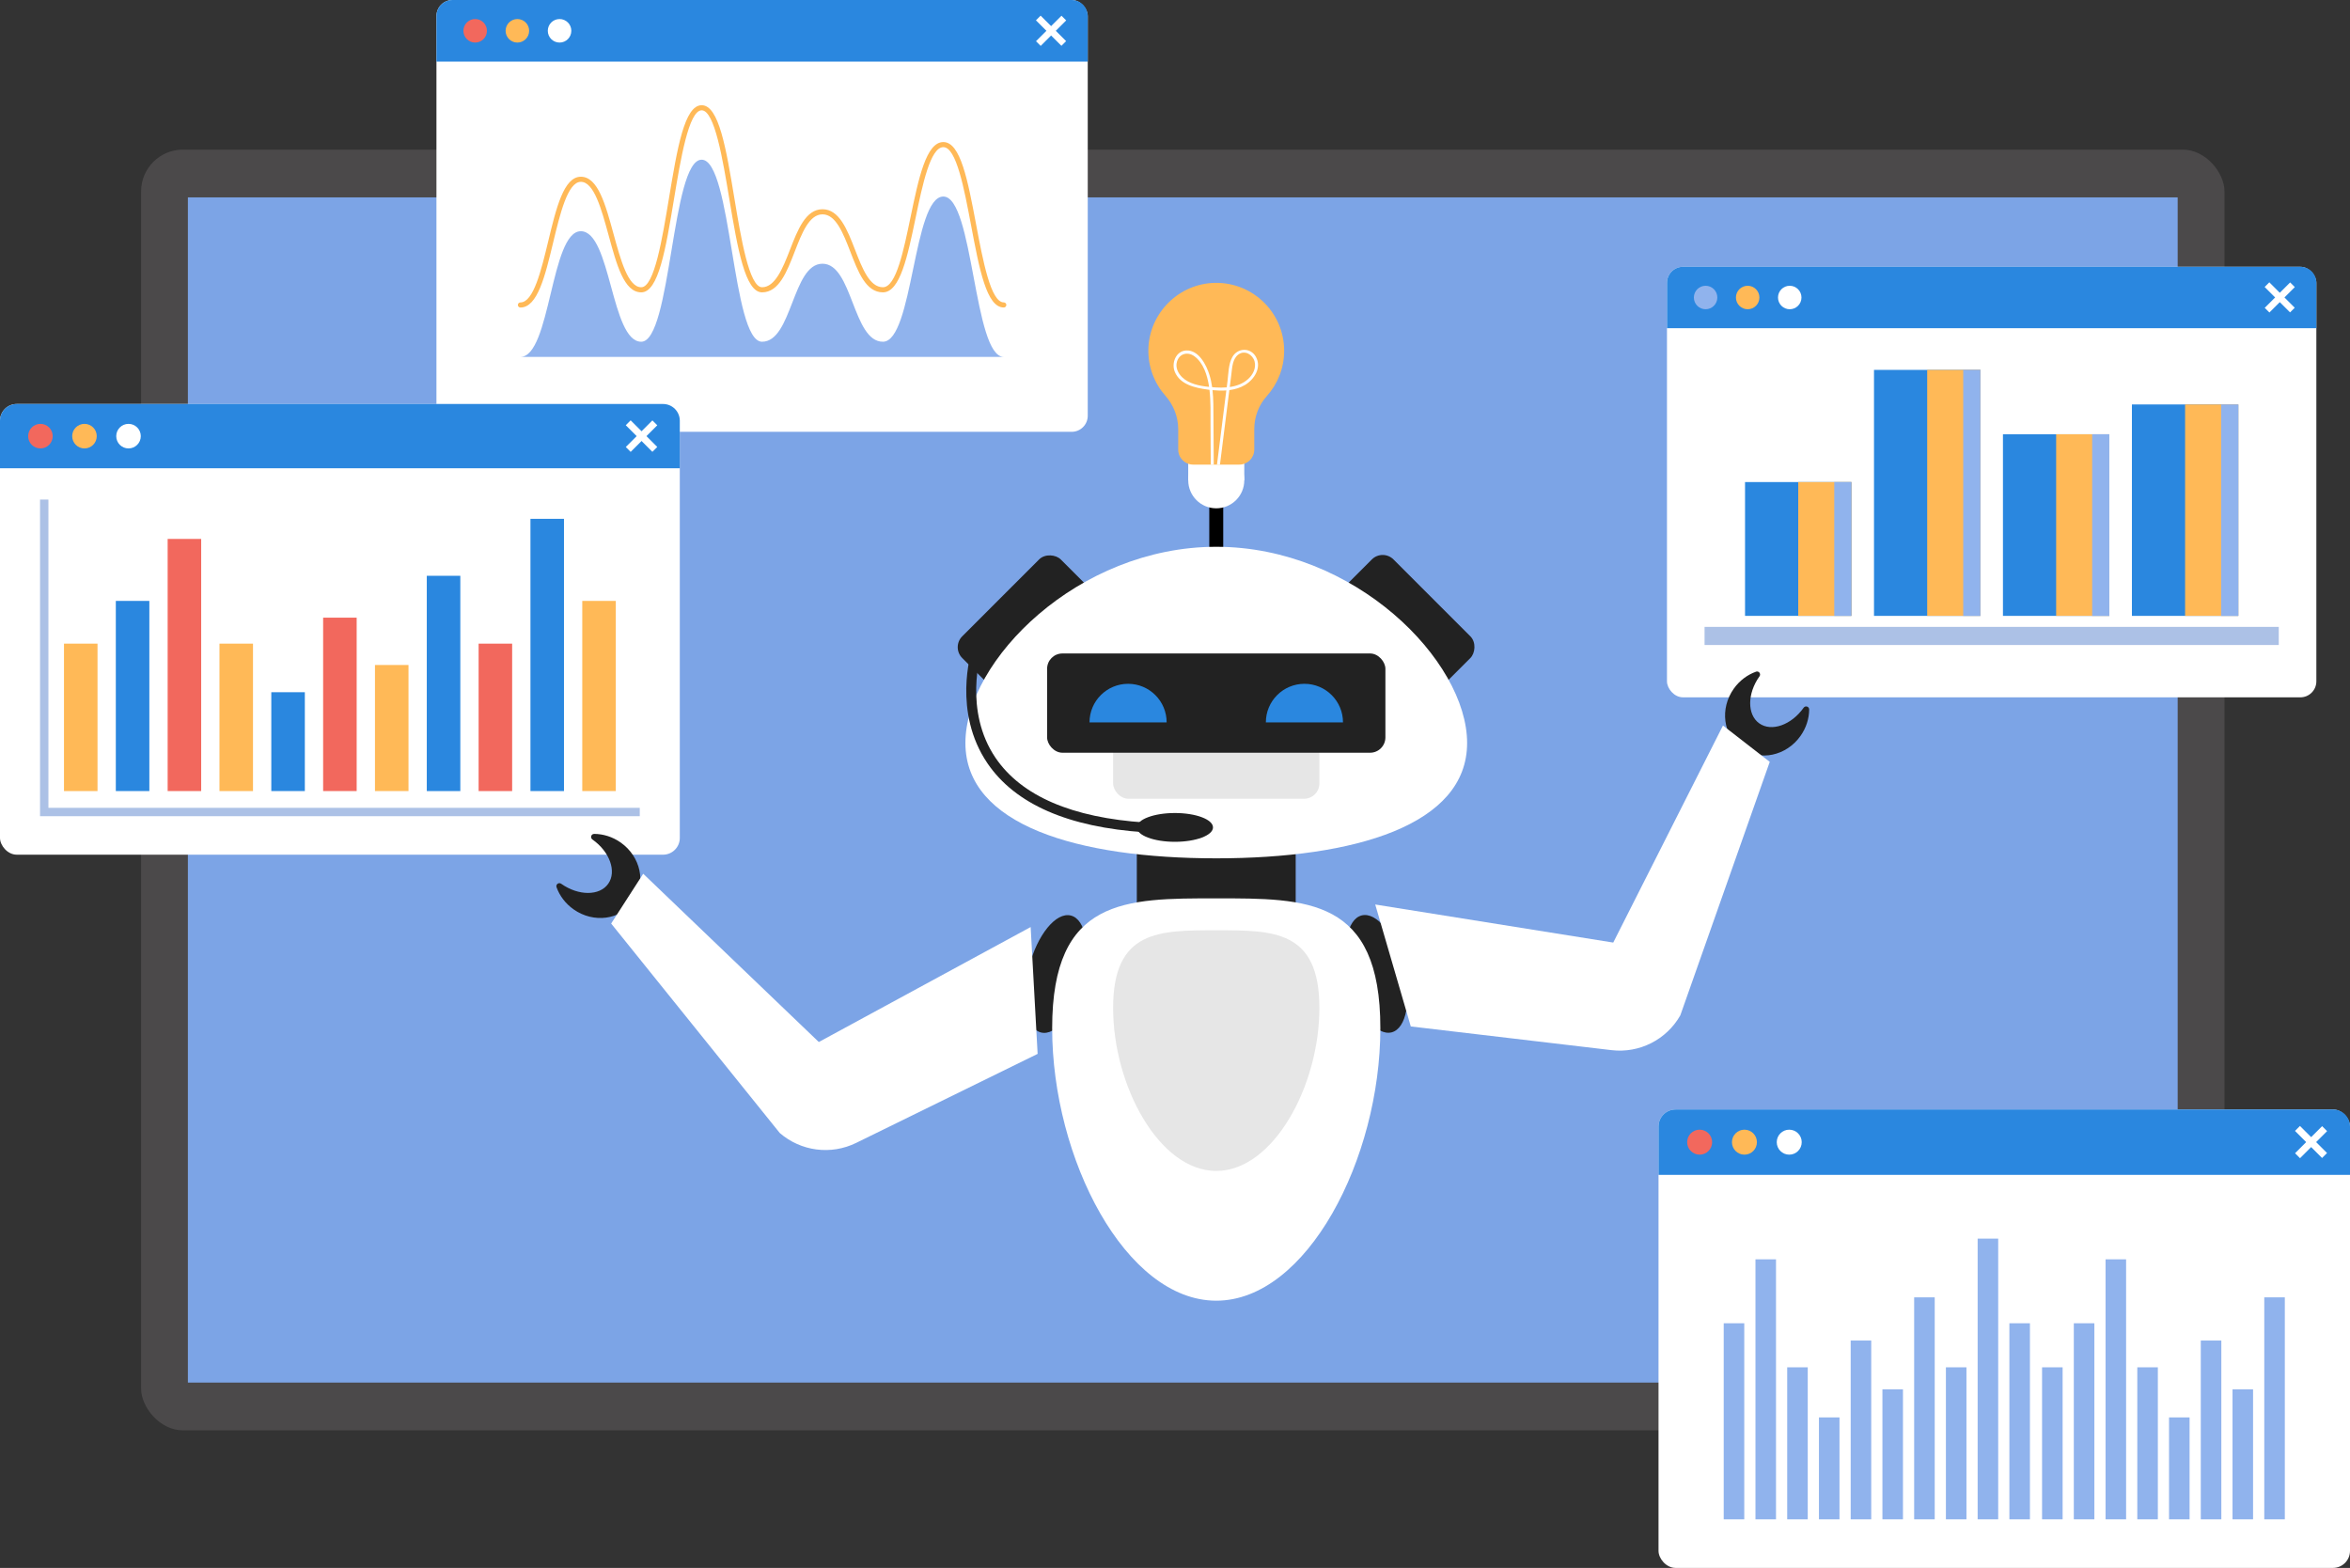 <?xml version="1.0" encoding="UTF-8"?><svg id="_レイヤー_2" xmlns="http://www.w3.org/2000/svg" viewBox="0 0 1686.13 1124.93"><rect x="0" y="0" width="1686.13" height="1124.93" fill="#333333" stroke="none"/><g id="_レイヤー_1-2"><rect x="101.23" y="107.35" width="1494.84" height="918.86" rx="30" ry="30" style="fill:#4b494a;"/><rect x="134.81" y="141.61" width="1427.68" height="850.35" style="fill:#7ca4e6;"/><rect x="1196.06" y="191.42" width="465.93" height="308.89" rx="11.48" ry="11.48" style="fill:#fff;"/><path d="m1650.51,191.42h-442.96c-6.34,0-11.48,5.14-11.48,11.48v32.59h465.93v-32.59c0-6.34-5.14-11.48-11.48-11.48Z" style="fill:#2a87df;"/><path d="m1232.19,213.45c0,4.65-3.77,8.42-8.42,8.42s-8.42-3.77-8.42-8.42,3.77-8.42,8.42-8.42,8.42,3.77,8.42,8.42Z" style="fill:#90b3ed;"/><path d="m1262.38,213.45c0,4.65-3.77,8.42-8.42,8.42s-8.42-3.77-8.42-8.42,3.77-8.42,8.42-8.42,8.42,3.77,8.42,8.42Z" style="fill:#ffb957;"/><path d="m1292.56,213.45c0,4.65-3.77,8.42-8.42,8.42s-8.42-3.77-8.42-8.42,3.77-8.42,8.42-8.42,8.42,3.77,8.42,8.42Z" style="fill:#fff;"/><rect x="1633.4" y="200.55" width="4.74" height="25.79" transform="translate(328.09 1219.07) rotate(-45)" style="fill:#fff;"/><rect x="1622.87" y="211.08" width="25.79" height="4.74" transform="translate(328.15 1219.15) rotate(-45)" style="fill:#fff;"/><rect x="1223.03" y="449.76" width="411.99" height="13.01" style="fill:#acc1e6;"/><rect x="1252.07" y="345.86" width="76.33" height="96.01" style="fill:#2a87df;"/><rect x="1290.24" y="345.86" width="38.17" height="96.01" style="fill:#ffb957;"/><rect x="1316.08" y="345.86" width="12.32" height="96.01" style="fill:#90b3ed;"/><rect x="1344.6" y="265.38" width="76.33" height="176.49" style="fill:#2a87df;"/><rect x="1382.76" y="265.38" width="38.17" height="176.49" style="fill:#ffb957;"/><rect x="1408.61" y="265.38" width="12.32" height="176.49" style="fill:#90b3ed;"/><rect x="1437.12" y="311.57" width="76.33" height="130.3" style="fill:#2a87df;"/><rect x="1475.29" y="311.57" width="38.17" height="130.3" style="fill:#ffb957;"/><rect x="1501.13" y="311.57" width="12.32" height="130.3" style="fill:#90b3ed;"/><rect x="1529.65" y="290.18" width="76.33" height="151.69" style="fill:#2a87df;"/><rect x="1567.81" y="290.18" width="38.17" height="151.69" style="fill:#ffb957;"/><rect x="1593.66" y="290.18" width="12.32" height="151.69" style="fill:#90b3ed;"/><rect x="1189.99" y="796.01" width="496.14" height="328.92" rx="12.23" ry="12.23" style="fill:#fff;"/><path d="m1673.91,796.01h-471.69c-6.75,0-12.23,5.47-12.23,12.23v34.7h496.14v-34.7c0-6.75-5.47-12.23-12.23-12.23Z" style="fill:#2a87df;"/><circle cx="1219.5" cy="819.47" r="8.96" style="fill:#f2685d;"/><circle cx="1251.64" cy="819.47" r="8.96" style="fill:#ffb957;"/><circle cx="1283.78" cy="819.47" r="8.96" style="fill:#fff;"/><rect x="1655.69" y="805.74" width="5.04" height="27.47" transform="translate(-93.83 1412.4) rotate(-45)" style="fill:#fff;"/><rect x="1644.47" y="816.95" width="27.47" height="5.04" transform="translate(-93.78 1412.55) rotate(-45)" style="fill:#fff;"/><rect x="1236.77" y="949.39" width="14.74" height="140.68" style="fill:#90b3ed;"/><rect x="1259.55" y="903.53" width="14.74" height="186.54" style="fill:#90b3ed;"/><rect x="1282.32" y="981" width="14.74" height="109.07" style="fill:#90b3ed;"/><rect x="1305.1" y="1016.94" width="14.74" height="73.13" style="fill:#90b3ed;"/><rect x="1327.87" y="961.79" width="14.74" height="128.29" style="fill:#90b3ed;"/><rect x="1350.64" y="996.8" width="14.74" height="93.27" style="fill:#90b3ed;"/><rect x="1373.42" y="930.8" width="14.74" height="159.27" style="fill:#90b3ed;"/><rect x="1396.19" y="981" width="14.74" height="109.07" style="fill:#90b3ed;"/><rect x="1418.97" y="888.66" width="14.74" height="201.41" style="fill:#90b3ed;"/><rect x="1441.74" y="949.39" width="14.74" height="140.68" style="fill:#90b3ed;"/><rect x="1465.19" y="981" width="14.74" height="109.07" style="fill:#90b3ed;"/><rect x="1487.97" y="949.39" width="14.74" height="140.68" style="fill:#90b3ed;"/><rect x="1510.74" y="903.53" width="14.74" height="186.54" style="fill:#90b3ed;"/><rect x="1533.52" y="981" width="14.74" height="109.07" style="fill:#90b3ed;"/><rect x="1556.29" y="1016.94" width="14.74" height="73.13" style="fill:#90b3ed;"/><rect x="1579.07" y="961.79" width="14.74" height="128.29" style="fill:#90b3ed;"/><rect x="1601.84" y="996.8" width="14.74" height="93.27" style="fill:#90b3ed;"/><rect x="1624.62" y="930.8" width="14.74" height="159.27" style="fill:#90b3ed;"/><rect x="313.15" width="467.31" height="309.81" rx="11.52" ry="11.52" style="fill:#fff;"/><path d="m768.94,0h-444.28c-6.36,0-11.52,5.16-11.52,11.52v32.68h467.31V11.52c0-6.36-5.16-11.52-11.52-11.52Z" style="fill:#2a87df;"/><path d="m349.38,22.1c0,4.66-3.78,8.44-8.44,8.44s-8.44-3.78-8.44-8.44,3.78-8.44,8.44-8.44,8.44,3.78,8.44,8.44Z" style="fill:#f2685d;"/><path d="m379.66,22.1c0,4.66-3.78,8.44-8.44,8.44s-8.44-3.78-8.44-8.44,3.78-8.44,8.44-8.44,8.44,3.78,8.44,8.44Z" style="fill:#ffb957;"/><path d="m409.93,22.1c0,4.66-3.78,8.44-8.44,8.44s-8.44-3.78-8.44-8.44,3.78-8.44,8.44-8.44,8.44,3.78,8.44,8.44Z" style="fill:#fff;"/><rect x="751.78" y="9.16" width="4.75" height="25.87" transform="translate(205.22 539.69) rotate(-45)" style="fill:#fff;"/><rect x="741.22" y="19.72" width="25.87" height="4.75" transform="translate(205.27 539.75) rotate(-45)" style="fill:#fff;"/><path d="m373.38,256.06c21.67,0,21.67-90.17,43.35-90.17s21.67,79.29,43.35,79.29,21.68-130.6,43.35-130.6,21.68,130.6,43.35,130.6,21.68-55.97,43.35-55.97,21.68,55.97,43.36,55.97,21.68-104.17,43.36-104.17,21.68,115.05,43.36,115.05h-346.84Z" style="fill:#90b3ed;"/><path d="m720.22,220.62c-12.36,0-17.51-27.35-23.48-59.01-4.95-26.27-10.56-56.03-19.88-56.03s-14.95,26.9-19.89,50.63c-5.73,27.53-11.14,53.54-23.47,53.54s-17.83-14.82-23.38-29.15c-5.11-13.18-10.39-26.82-19.97-26.82s-14.87,13.63-19.97,26.82c-5.55,14.33-11.29,29.15-23.38,29.15s-17.53-30.97-23.48-66.83c-4.72-28.41-10.58-63.77-19.87-63.77s-15.16,35.36-19.87,63.77c-5.95,35.86-11.09,66.83-23.48,66.83s-17.68-19.91-23.44-40.99c-5.15-18.83-10.47-38.3-19.91-38.3s-14.97,23.21-19.9,43.69c-5.75,23.91-11.17,46.49-23.45,46.49-1.01,0-1.83-.82-1.83-1.83s.82-1.83,1.83-1.83c9.4,0,14.97-23.21,19.9-43.69,5.75-23.91,11.17-46.49,23.45-46.49s17.68,19.91,23.44,40.99c5.15,18.83,10.47,38.3,19.91,38.3s15.16-35.36,19.87-63.77c5.95-35.86,11.09-66.83,23.48-66.83s17.53,30.97,23.48,66.83c4.72,28.41,10.58,63.77,19.87,63.77s14.87-13.63,19.97-26.82c5.55-14.33,11.29-29.15,23.38-29.15s17.83,14.82,23.38,29.15c5.11,13.18,10.39,26.82,19.97,26.82s14.95-26.9,19.89-50.63c5.73-27.53,11.14-53.54,23.47-53.54s17.51,27.35,23.48,59.01c4.95,26.27,10.56,56.03,19.88,56.03,1.01,0,1.83.82,1.83,1.83s-.82,1.83-1.83,1.83Z" style="fill:#ffb957;"/><rect y="289.85" width="487.76" height="323.36" rx="12.02" ry="12.02" style="fill:#fff;"/><path d="m475.74,289.85H12.02c-6.64,0-12.02,5.38-12.02,12.02v34.11h487.76v-34.11c0-6.64-5.38-12.02-12.02-12.02Z" style="fill:#2a87df;"/><path d="m37.82,312.92c0,4.87-3.94,8.81-8.81,8.81s-8.81-3.94-8.81-8.81,3.94-8.81,8.81-8.81,8.81,3.94,8.81,8.81Z" style="fill:#f2685d;"/><path d="m69.42,312.92c0,4.87-3.94,8.81-8.81,8.81s-8.81-3.94-8.81-8.81,3.94-8.81,8.81-8.81,8.81,3.94,8.81,8.81Z" style="fill:#ffb957;"/><path d="m101.02,312.92c0,4.87-3.94,8.81-8.81,8.81s-8.81-3.94-8.81-8.81,3.94-8.81,8.81-8.81,8.81,3.94,8.81,8.81Z" style="fill:#fff;"/><rect x="457.82" y="299.42" width="4.96" height="27" transform="translate(-86.46 417.09) rotate(-45)" style="fill:#fff;"/><rect x="446.8" y="310.44" width="27" height="4.96" transform="translate(-86.45 417.14) rotate(-45)" style="fill:#fff;"/><polygon points="459.03 585.59 28.73 585.59 28.73 358.41 34.74 358.41 34.74 579.58 459.03 579.58 459.03 585.59" style="fill:#acc1e6;"/><rect x="45.91" y="461.79" width="24.06" height="105.78" style="fill:#ffb957;"/><rect x="83.1" y="431.13" width="24.06" height="136.43" style="fill:#2a87df;"/><rect x="120.29" y="386.66" width="24.06" height="180.9" style="fill:#f2685d;"/><rect x="157.47" y="461.79" width="24.06" height="105.78" style="fill:#ffb957;"/><rect x="194.66" y="496.64" width="24.06" height="70.92" style="fill:#2a87df;"/><rect x="231.85" y="443.15" width="24.06" height="124.41" style="fill:#f2685d;"/><rect x="269.04" y="477.11" width="24.06" height="90.45" style="fill:#ffb957;"/><rect x="306.22" y="413.11" width="24.06" height="154.46" style="fill:#2a87df;"/><rect x="343.41" y="461.79" width="24.06" height="105.78" style="fill:#f2685d;"/><rect x="380.6" y="372.24" width="24.06" height="195.32" style="fill:#2a87df;"/><rect x="417.78" y="431.13" width="24.06" height="136.43" style="fill:#ffb957;"/><path d="m426.3,598.31c-2.16,0-3.01,2.74-1.25,3.98.02.01.04.03.05.04,12.43,8.76,17.49,22.97,11.3,31.74-6.18,8.77-21.27,8.79-33.7.03-.02-.01-.04-.03-.05-.04-1.76-1.25-4.06.49-3.33,2.51,2.21,6.11,6.36,11.73,12.24,15.87,14.35,10.11,33.55,7.58,42.88-5.67,9.33-13.24,5.26-32.18-9.09-42.29-5.88-4.14-12.57-6.16-19.07-6.19Z" style="fill:#222;"/><ellipse cx="757.61" cy="698.78" rx="43.3" ry="20" transform="translate(-107.41 1259.15) rotate(-75.62)" style="fill:#222;"/><path d="m744.5,756.12l-130.23,63.88c-18.05,8.85-39.64,6.04-54.81-7.14l-120.96-150.25,23-35.73,126,120.73,152-82.49,5,91Z" style="fill:#fff;"/><path d="m1259.94,481.9c2.03-.73,3.75,1.59,2.5,3.34-.01.02-.03.04-.04.05-8.81,12.39-8.86,27.47-.12,33.7,8.75,6.22,22.98,1.22,31.79-11.16.01-.02.03-.04.04-.05,1.25-1.76,3.99-.89,3.98,1.26-.06,6.49-2.1,13.18-6.27,19.04-10.18,14.31-29.13,18.29-42.33,8.9-13.2-9.39-15.65-28.6-5.48-42.9,4.17-5.86,9.81-9.99,15.93-12.17Z" style="fill:#222;"/><ellipse cx="987.72" cy="698.78" rx="20" ry="43.3" transform="translate(-142.58 267.15) rotate(-14.38)" style="fill:#222;"/><path d="m1012.24,736.44l144.05,17c19.96,2.36,39.39-7.47,49.33-24.94l64.18-181.9-33.56-26.06-78.74,155.72-170.77-27.31,25.51,87.49Z" style="fill:#fff;"/><rect x="815.67" y="586.37" width="113.99" height="91.1" style="fill:#222;"/><path d="m990.41,737.68c0,93.65-52.72,195.52-117.74,195.52s-117.74-101.87-117.74-195.52,52.72-93.14,117.74-93.14,117.74-.51,117.74,93.14Z" style="fill:#fff;"/><path d="m946.67,723.16c0,56.02-33.13,116.95-74,116.95s-74-60.94-74-116.95,33.13-55.71,74-55.71,74-.31,74,55.71Z" style="fill:#e6e6e6;"/><rect x="685.36" y="421.76" width="100" height="49.2" rx="11" ry="11" transform="translate(-100.24 650.72) rotate(-45)" style="fill:#222;"/><rect x="960.03" y="421.76" width="100" height="49.2" rx="11" ry="11" transform="translate(1408.6 1476.19) rotate(-135)" style="fill:#222;"/><rect x="867.67" y="363.22" width="10" height="48.61"/><path d="m1052.66,533.06c0,58.96-80.58,82.76-179.99,82.76s-179.99-23.8-179.99-82.76,80.58-140.76,179.99-140.76,179.99,81.8,179.99,140.76Z" style="fill:#fff;"/><rect x="798.67" y="499.98" width="148" height="73.1" rx="11" ry="11" style="fill:#e6e6e6;"/><rect x="751.3" y="468.84" width="242.73" height="71.22" rx="11" ry="11" style="fill:#222;"/><path d="m781.73,518.28c0-15.28,12.39-27.67,27.67-27.67s27.67,12.39,27.67,27.67h-55.35Z" style="fill:#2a87df;"/><path d="m963.6,518.28c0-15.28-12.39-27.67-27.67-27.67s-27.67,12.39-27.67,27.67h55.35Z" style="fill:#2a87df;"/><rect x="852.55" y="304.36" width="40.23" height="40.23" style="fill:#fff;"/><circle cx="872.67" cy="344.59" r="20.11" style="fill:#fff;"/><path d="m921.38,251.66c0-27.15-22.21-49.12-49.46-48.71-26.08.39-47.45,21.65-47.96,47.73-.25,12.76,4.41,24.43,12.21,33.25,5.87,6.64,9.2,15.14,9.2,24v14.64c0,5.95,4.82,10.77,10.77,10.77h33.03c5.95,0,10.77-4.82,10.77-10.77v-14.64c0-8.74,3.12-17.23,8.96-23.72,7.75-8.63,12.47-20.04,12.47-32.55Z" style="fill:#ffb957;"/><path d="m901.15,256.07c-3.88-6.98-13.23-6.63-16.99.17-2.77,5.01-2.74,11.76-3.43,17.31-.18,1.46-.37,2.92-.55,4.38-2.63.23-5.29.21-7.87.05-.84-.05-1.71-.12-2.59-.19-.42-2.95-1.01-5.86-1.9-8.72-2.23-7.21-7.78-18.17-16.81-17.62-7.36.45-10.6,9.06-8.12,15.22,3.74,9.31,14.65,11.6,23.49,12.82.47.06.94.12,1.42.18,1.02,8.41.71,17.01.76,25.45.06,9.41.12,18.82.17,28.23h2.14l-.21-33.79c-.04-6.5.05-13.14-.68-19.65,3.27.32,6.62.45,9.91.2-.61,4.84-1.22,9.68-1.83,14.51-1.62,12.91-3.25,25.81-4.87,38.72h2.14c2.18-17.36,4.37-34.71,6.55-52.07.06-.46.12-.92.17-1.38,3.94-.51,7.76-1.63,11.22-3.68,6.7-3.98,12.13-12.46,7.86-20.14Zm-52.92,14.63c-2.97-2.85-4.98-7.02-3.77-11.17,1.7-5.83,7.64-7.43,12.44-3.99,6.57,4.72,9.32,13.77,10.53,21.39.03.22.06.43.09.65-6.9-.69-14.44-2.23-19.29-6.89Zm35.26-2.07c.6-4.8.77-11.21,5.12-14.34,4.6-3.3,10.28.14,11.57,5.1,1.23,4.72-1.21,9.45-4.65,12.56-3.7,3.35-8.34,5.02-13.18,5.72.38-3.01.76-6.03,1.14-9.04Z" style="fill:#fff;"/><ellipse cx="843" cy="593.64" rx="27.33" ry="10.33" style="fill:#222;"/><path d="m821.47,597.13c-55.06-3.59-93.06-20.23-112.94-49.45-25.11-36.91-11.75-79.82-11.16-81.63l6.66,2.14-3.33-1.07,3.33,1.07c-.13.41-12.88,41.58,10.33,75.62,18.61,27.31,54.8,42.9,107.57,46.34l-.46,6.99Z" style="fill:#222;"/></g></svg>